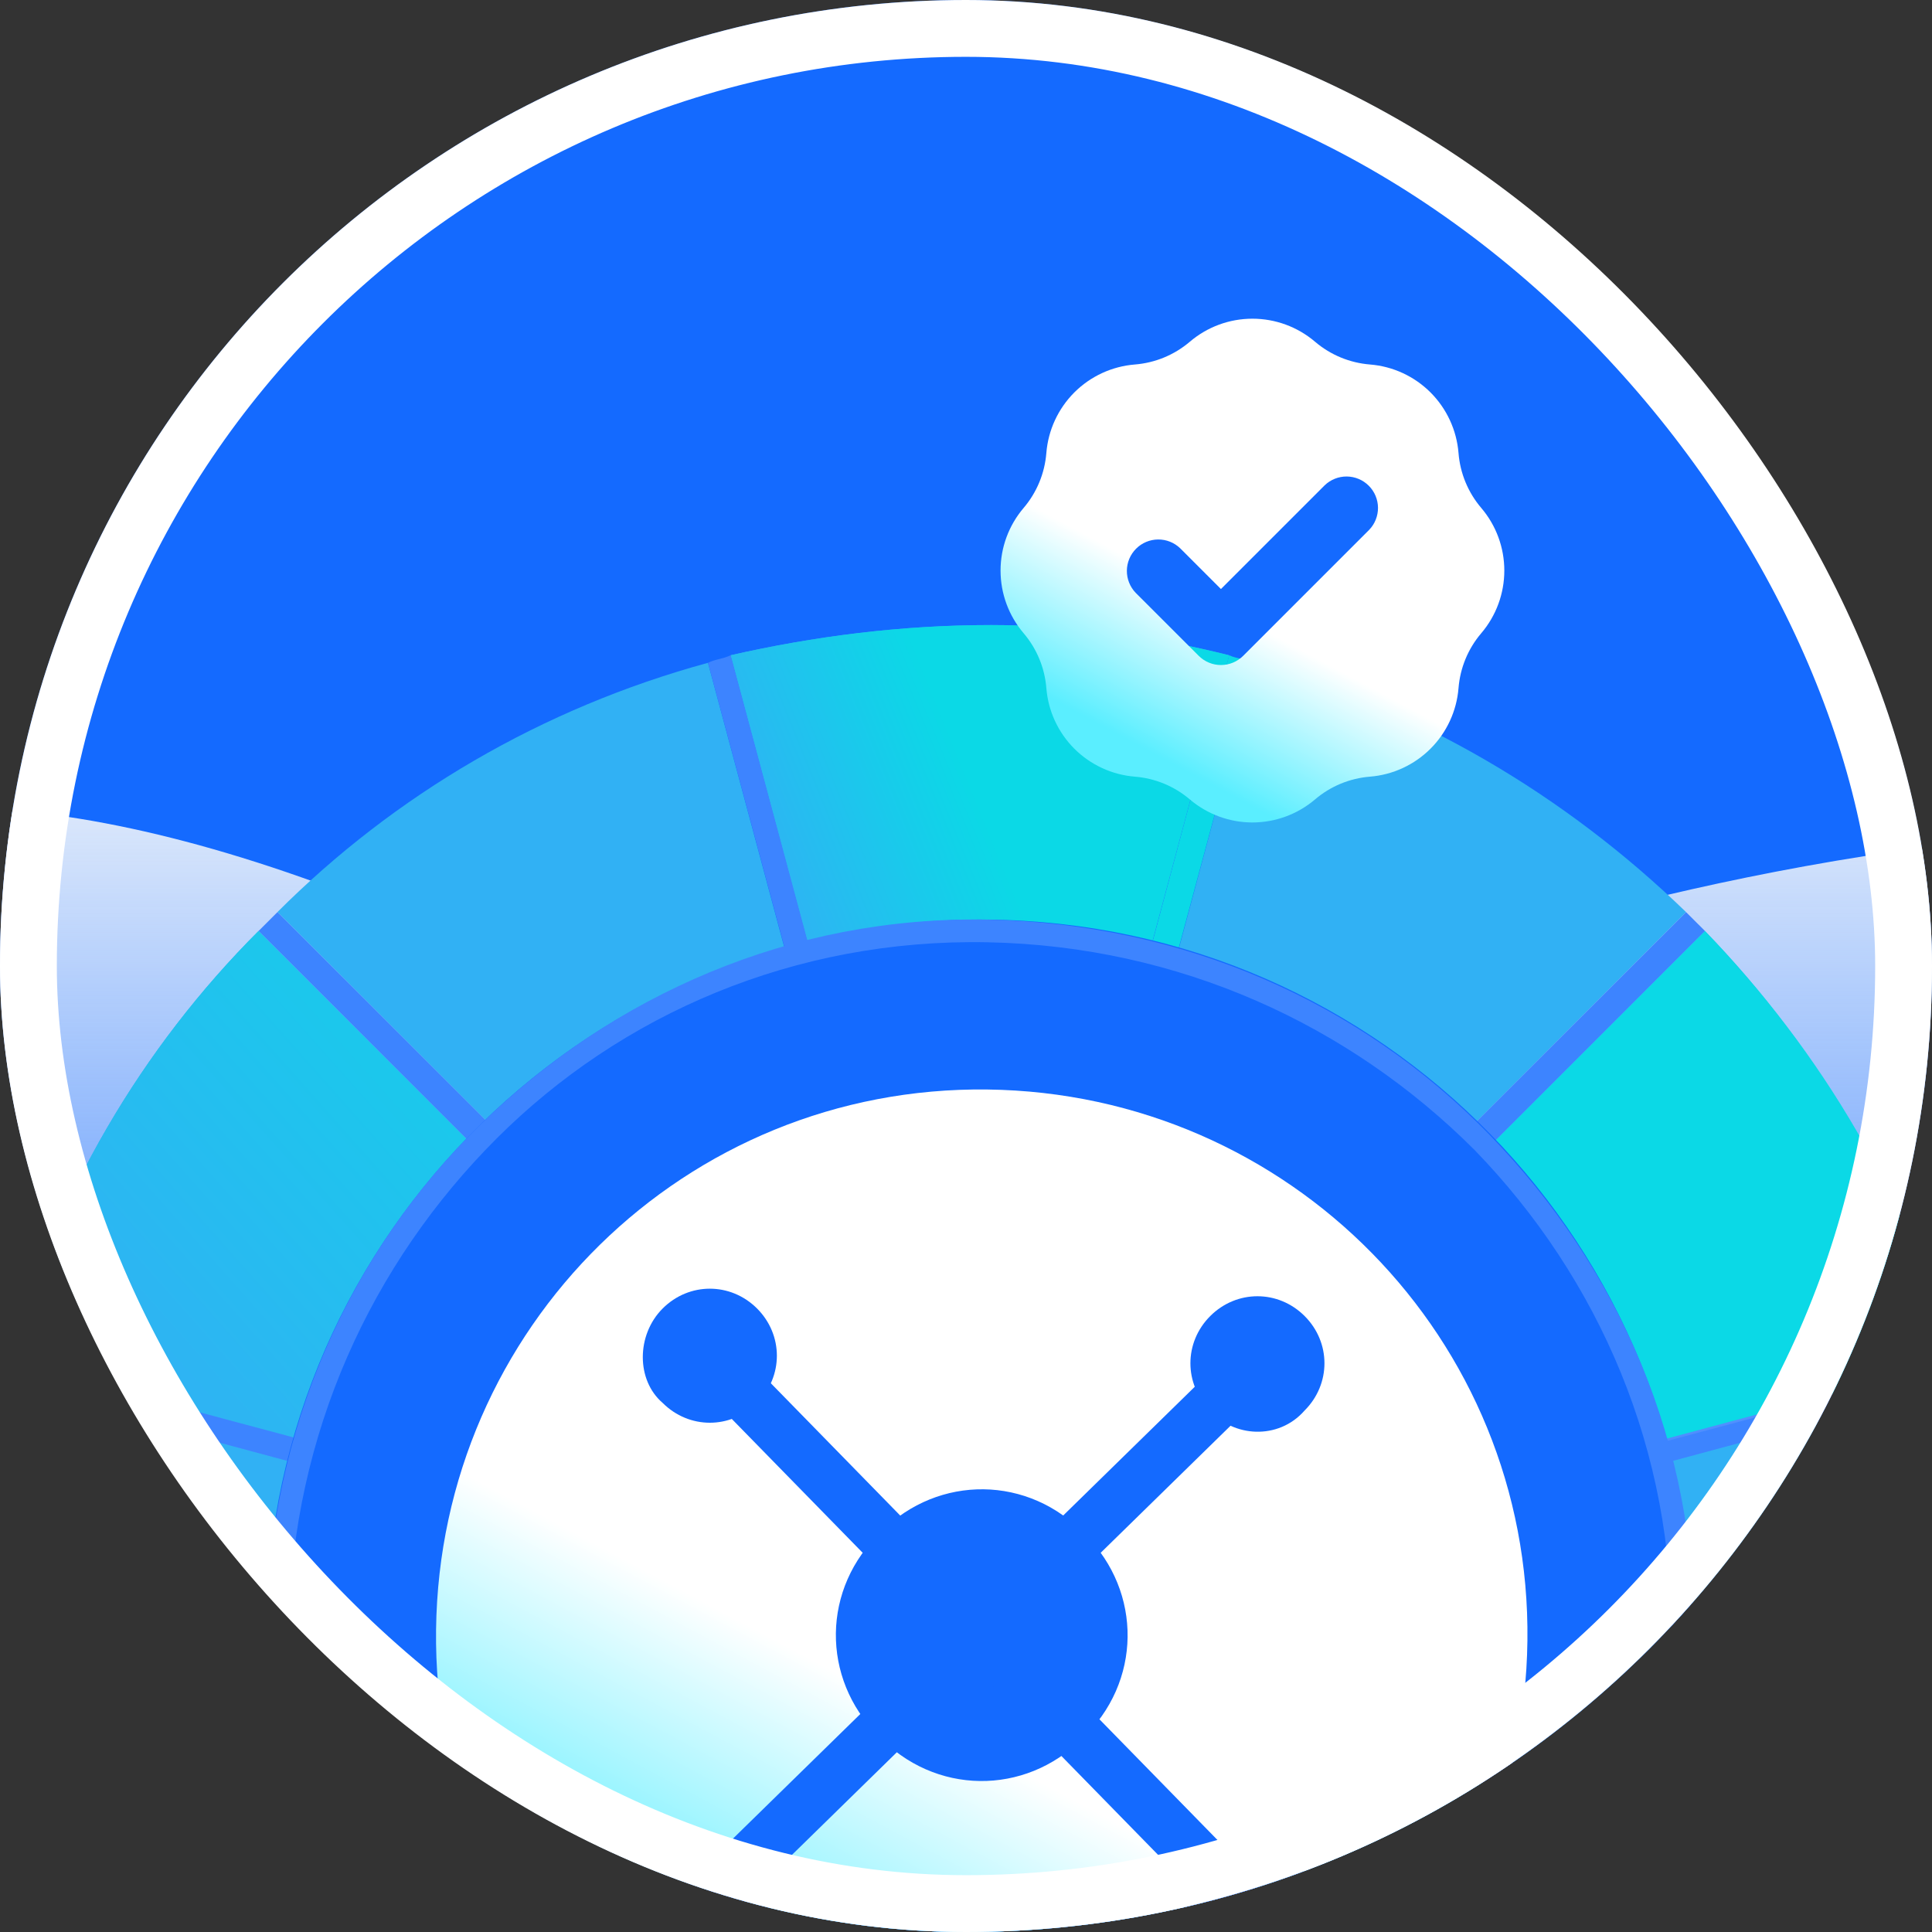 <?xml version="1.0"?>
<svg xmlns="http://www.w3.org/2000/svg" width="70" height="70" viewBox="0 0 68 68" fill="none">
<rect x="0" y="0" width="68" height="68" fill="#333333" stroke="none"/>
<g clip-path="url(#clip0_4979_165877)">
<rect width="68" height="68" rx="34" fill="#146AFF"/>
<path d="M-17.862 42.706C-16.268 34.497 -10.246 21.694 15.182 32.677C41.676 42.706 45.154 31.595 72.905 29.256C89.501 27.858 88.132 46.815 83.257 59.576H-24.502C-24.24 52.702 -21.763 46.324 -17.862 42.706Z" fill="url(#paint0_linear_4979_165877)"/>
<circle cx="14.358" cy="22.947" r="1" fill="#146AFF"/>
<circle cx="18.359" cy="22.947" r="1" fill="#146AFF"/>
<circle cx="22.359" cy="22.947" r="1" fill="#146AFF"/>
<path d="M34.009 21C34.009 21 38.408 25.385 38.803 26.378C38.964 26.697 39 27.072 39 27.446C39 28.964 37.815 30.22 36.343 30.22C35.625 30.22 34.978 29.92 34.512 29.451V29.489C34.619 30.22 34.943 30.913 35.481 31.457C35.697 31.663 35.912 31.85 36.163 32H34.063H33.937H31.837C32.07 31.85 32.303 31.681 32.519 31.457C33.057 30.913 33.381 30.22 33.488 29.489V29.451C33.004 29.939 32.357 30.22 31.657 30.22C30.203 30.22 29 28.983 29 27.446C29 27.072 29.054 26.697 29.198 26.378C29.593 25.385 34.009 21 34.009 21Z" fill="#146AFF"/>
<circle cx="12.481" cy="25.206" r="1.069" fill="#146AFF"/>
<circle cx="16.756" cy="25.206" r="1.069" fill="#146AFF"/>
<circle cx="21.032" cy="25.206" r="1.069" fill="#146AFF"/>
<path fill-rule="evenodd" clip-rule="evenodd" d="M34.886 22C37.81 22 40.601 22.399 43.26 23.063L34.487 55.76L25.715 23.063C28.639 22.399 31.696 22 34.886 22ZM44.19 23.329L35.418 56.025L59.342 32.101C55.089 27.981 49.905 24.924 44.19 23.329ZM33.69 56.025L24.918 23.329C19.07 24.924 13.886 27.981 9.766 32.101L33.69 56.025ZM60.007 32.766L36.082 56.69L68.779 47.918C67.051 42.07 63.994 36.886 60.007 32.766ZM68.912 48.715L36.215 57.487L68.912 66.26C69.576 63.601 69.975 60.81 69.975 57.886C70.108 54.696 69.709 51.639 68.912 48.715ZM33.025 56.69L9.101 32.766C4.981 36.886 1.924 42.07 0.329 47.918L33.025 56.69ZM68.779 67.19C67.184 73.038 64.127 78.222 60.007 82.342L36.082 58.418L68.779 67.19ZM59.342 83.007C55.089 87.127 49.905 90.184 44.19 91.779L35.418 59.082L59.342 83.007ZM43.26 91.912C40.336 92.709 37.279 92.975 34.089 92.975C31.165 92.975 28.373 92.576 25.715 91.912L34.487 59.215L43.26 91.912ZM24.918 91.779L33.69 59.082L9.766 83.007C13.886 86.994 19.07 90.051 24.918 91.779ZM9.101 82.342L33.025 58.418L0.329 67.19C1.924 72.905 4.981 78.089 9.101 82.342ZM0.063 66.26L32.76 57.487L0.063 48.715C-0.601 51.373 -1 54.165 -1 57.089C-1 60.279 -0.601 63.336 0.063 66.26Z" fill="#31B1F4"/>
<path fill-rule="evenodd" clip-rule="evenodd" d="M60.006 32.766C64.127 37.019 67.184 42.202 68.779 47.918L36.082 56.69L60.006 32.766ZM33.025 56.69L0.329 47.918C1.924 42.069 4.981 36.886 9.101 32.766L33.025 56.69ZM68.779 67.19C67.184 73.038 64.127 78.221 60.006 82.342L36.082 58.418L68.779 67.19ZM43.26 91.911L34.487 59.215L25.715 91.911C28.373 92.576 31.165 92.975 34.089 92.975C37.279 93.108 40.336 92.709 43.26 91.911ZM9.101 82.342C4.981 78.088 1.924 72.905 0.329 67.19L33.025 58.418L9.101 82.342Z" fill="url(#paint1_linear_4979_165877)"/>
<path fill-rule="evenodd" clip-rule="evenodd" d="M34.886 22C37.81 22 40.601 22.399 43.259 23.063L34.487 55.76L25.715 23.063C28.639 22.399 31.696 22 34.886 22Z" fill="url(#paint2_linear_4979_165877)"/>
<path fill-rule="evenodd" clip-rule="evenodd" d="M44.192 23.328L25.717 91.911C25.451 91.778 25.186 91.778 24.92 91.645L43.262 23.062C43.528 23.195 43.926 23.195 44.192 23.328Z" fill="url(#paint3_linear_4979_165877)"/>
<path fill-rule="evenodd" clip-rule="evenodd" d="M25.717 23.062L44.192 91.778C43.926 91.911 43.66 91.911 43.395 92.044L24.92 23.328C25.186 23.195 25.451 23.195 25.717 23.062Z" fill="#3D84FF"/>
<path fill-rule="evenodd" clip-rule="evenodd" d="M60.008 32.766L9.767 83.007C9.501 82.741 9.368 82.608 9.103 82.342L59.343 32.102C59.609 32.367 59.742 32.5 60.008 32.766Z" fill="#3D84FF"/>
<path fill-rule="evenodd" clip-rule="evenodd" d="M68.913 48.715L0.33 67.19C0.197 66.924 0.197 66.658 0.064 66.393L68.647 48.051C68.78 48.184 68.913 48.45 68.913 48.715Z" fill="#3D84FF"/>
<path fill-rule="evenodd" clip-rule="evenodd" d="M59.343 83.007L9.103 32.766C9.368 32.5 9.501 32.367 9.767 32.102L60.008 82.342C59.742 82.608 59.609 82.741 59.343 83.007Z" fill="#3D84FF"/>
<path fill-rule="evenodd" clip-rule="evenodd" d="M68.78 67.19L0.064 48.715C0.197 48.45 0.197 48.184 0.33 47.918L68.913 66.26C68.913 66.526 68.78 66.924 68.78 67.19Z" fill="#3D84FF"/>
<path fill-rule="evenodd" clip-rule="evenodd" d="M34.754 32.366C48.709 32.499 59.741 43.93 59.608 57.752C59.608 71.708 48.178 82.873 34.222 82.74C20.399 82.607 9.234 71.177 9.367 57.221C9.5 43.398 20.931 32.233 34.754 32.366Z" fill="#146AFF"/>
<path fill-rule="evenodd" clip-rule="evenodd" d="M34.753 38.347C45.386 38.48 53.893 47.119 53.76 57.752C53.627 68.385 44.987 76.892 34.355 76.759C23.722 76.626 15.215 67.987 15.348 57.354C15.481 46.721 24.12 38.214 34.753 38.347Z" fill="url(#paint4_linear_4979_165877)"/>
<path fill-rule="evenodd" clip-rule="evenodd" d="M31.032 53.897C33.026 51.903 36.215 51.903 38.209 54.03C40.203 56.024 40.203 59.214 38.076 61.207C36.083 63.201 32.893 63.201 30.899 61.074C28.905 59.081 28.905 55.891 31.032 53.897Z" fill="#146AFF"/>
<path d="M25.194 46.705L23.863 48.006L43.844 68.438L45.174 67.137L25.194 46.705Z" fill="#146AFF"/>
<path fill-rule="evenodd" clip-rule="evenodd" d="M23.323 46.055C24.253 45.125 25.715 45.125 26.646 46.055C27.576 46.986 27.576 48.448 26.646 49.378C25.715 50.308 24.253 50.308 23.323 49.378C22.392 48.581 22.392 46.986 23.323 46.055Z" fill="#146AFF"/>
<path fill-rule="evenodd" clip-rule="evenodd" d="M42.329 65.592C43.259 64.662 44.721 64.662 45.651 65.592C46.582 66.523 46.582 67.985 45.651 68.915C44.721 69.846 43.259 69.846 42.329 68.915C41.398 67.985 41.398 66.39 42.329 65.592Z" fill="#146AFF"/>
<path d="M44.084 46.821L23.658 66.807L24.96 68.137L45.386 48.151L44.084 46.821Z" fill="#146AFF"/>
<path fill-rule="evenodd" clip-rule="evenodd" d="M23.058 68.65C22.128 67.719 22.128 66.257 23.058 65.327C23.988 64.396 25.451 64.396 26.381 65.327C27.311 66.257 27.311 67.719 26.381 68.65C25.584 69.58 23.988 69.58 23.058 68.65Z" fill="#146AFF"/>
<path fill-rule="evenodd" clip-rule="evenodd" d="M42.596 49.644C41.666 48.713 41.666 47.251 42.596 46.321C43.527 45.391 44.989 45.391 45.919 46.321C46.849 47.251 46.849 48.713 45.919 49.644C44.989 50.707 43.394 50.574 42.596 49.644Z" fill="#146AFF"/>
<path fill-rule="evenodd" clip-rule="evenodd" d="M34.753 32.368C41.664 32.501 47.911 35.292 52.43 39.944C56.949 44.596 59.74 50.843 59.608 57.754C59.474 64.665 56.683 70.912 52.032 75.431C47.38 79.95 41.133 82.741 34.221 82.608C27.31 82.475 21.063 79.684 16.544 75.032C12.025 70.381 9.234 64.134 9.367 57.222C9.5 50.311 12.291 44.064 16.943 39.545C21.595 35.026 27.842 32.235 34.753 32.368ZM51.899 40.475C47.513 36.089 41.532 33.298 34.753 33.165C27.974 33.032 21.86 35.691 17.474 40.077C13.088 44.463 10.297 50.444 10.164 57.222C10.031 64.001 12.69 70.115 17.076 74.501C21.462 78.887 27.443 81.678 34.221 81.811C41 81.944 47.114 79.286 51.5 74.9C56.019 70.513 58.81 64.532 58.81 57.754C58.943 51.108 56.285 44.994 51.899 40.475Z" fill="#3D84FF"/>
<path fill-rule="evenodd" clip-rule="evenodd" d="M39.944 12.829C40.657 12.772 41.334 12.492 41.878 12.028C42.493 11.504 43.274 11.217 44.081 11.217C44.889 11.217 45.67 11.504 46.285 12.028C46.829 12.492 47.505 12.772 48.218 12.829C49.023 12.893 49.779 13.242 50.35 13.813C50.921 14.385 51.27 15.14 51.335 15.945C51.391 16.658 51.672 17.335 52.136 17.879C52.66 18.494 52.947 19.275 52.947 20.082C52.947 20.89 52.66 21.671 52.136 22.286C51.672 22.83 51.392 23.506 51.335 24.219C51.27 25.024 50.921 25.78 50.35 26.351C49.779 26.922 49.023 27.271 48.218 27.336C47.505 27.393 46.829 27.673 46.285 28.137C45.67 28.66 44.889 28.948 44.081 28.948C43.274 28.948 42.493 28.66 41.878 28.137C41.334 27.673 40.657 27.393 39.944 27.336C39.139 27.271 38.384 26.922 37.812 26.351C37.242 25.78 36.892 25.024 36.828 24.219C36.771 23.506 36.491 22.83 36.027 22.286C35.503 21.671 35.216 20.89 35.216 20.082C35.216 19.275 35.503 18.494 36.027 17.879C36.491 17.335 36.771 16.658 36.828 15.945C36.892 15.14 37.242 14.385 37.812 13.813C38.384 13.242 39.139 12.893 39.944 12.829ZM48.19 18.649C48.392 18.441 48.503 18.16 48.501 17.87C48.498 17.579 48.382 17.301 48.176 17.096C47.971 16.89 47.693 16.774 47.402 16.771C47.111 16.769 46.832 16.881 46.623 17.082L42.973 20.732L41.54 19.299C41.331 19.097 41.051 18.985 40.761 18.988C40.47 18.99 40.192 19.107 39.987 19.312C39.781 19.518 39.665 19.796 39.662 20.086C39.66 20.377 39.771 20.657 39.973 20.866L42.19 23.082C42.398 23.29 42.679 23.407 42.973 23.407C43.267 23.407 43.549 23.29 43.757 23.082L48.19 18.649Z" fill="url(#paint5_linear_4979_165877)"/>
</g>
<rect x="1" y="1" width="66" height="66" rx="33" stroke="white" stroke-width="2"/>
<defs>
<linearGradient id="paint0_linear_4979_165877" x1="17.676" y1="26.063" x2="17.676" y2="59.576" gradientUnits="userSpaceOnUse">
<stop stop-color="#EAF1FB"/>
<stop offset="1" stop-color="#EAF1FB" stop-opacity="0"/>
</linearGradient>
<linearGradient id="paint1_linear_4979_165877" x1="16.02" y1="23.172" x2="-19.379" y2="54.624" gradientUnits="userSpaceOnUse">
<stop stop-color="#0BD9E6"/>
<stop offset="1" stop-color="#5090FF"/>
</linearGradient>
<linearGradient id="paint2_linear_4979_165877" x1="29.736" y1="16.623" x2="15.801" y2="22.285" gradientUnits="userSpaceOnUse">
<stop stop-color="#0BD9E6"/>
<stop offset="1" stop-color="#5090FF"/>
</linearGradient>
<linearGradient id="paint3_linear_4979_165877" x1="29.337" y1="12.097" x2="12.318" y2="15.822" gradientUnits="userSpaceOnUse">
<stop stop-color="#0BD9E6"/>
<stop offset="1" stop-color="#5090FF"/>
</linearGradient>
<linearGradient id="paint4_linear_4979_165877" x1="41.83" y1="65.501" x2="32.149" y2="83.584" gradientUnits="userSpaceOnUse">
<stop stop-color="white"/>
<stop offset="0.6" stop-color="#5AEEFF"/>
</linearGradient>
<linearGradient id="paint5_linear_4979_165877" x1="47.44" y1="23.751" x2="42.971" y2="32.097" gradientUnits="userSpaceOnUse">
<stop stop-color="white"/>
<stop offset="0.6" stop-color="#5AEEFF"/>
</linearGradient>
<clipPath id="clip0_4979_165877">
<rect width="68" height="68" rx="34" fill="white"/>
</clipPath>
</defs>
</svg>
